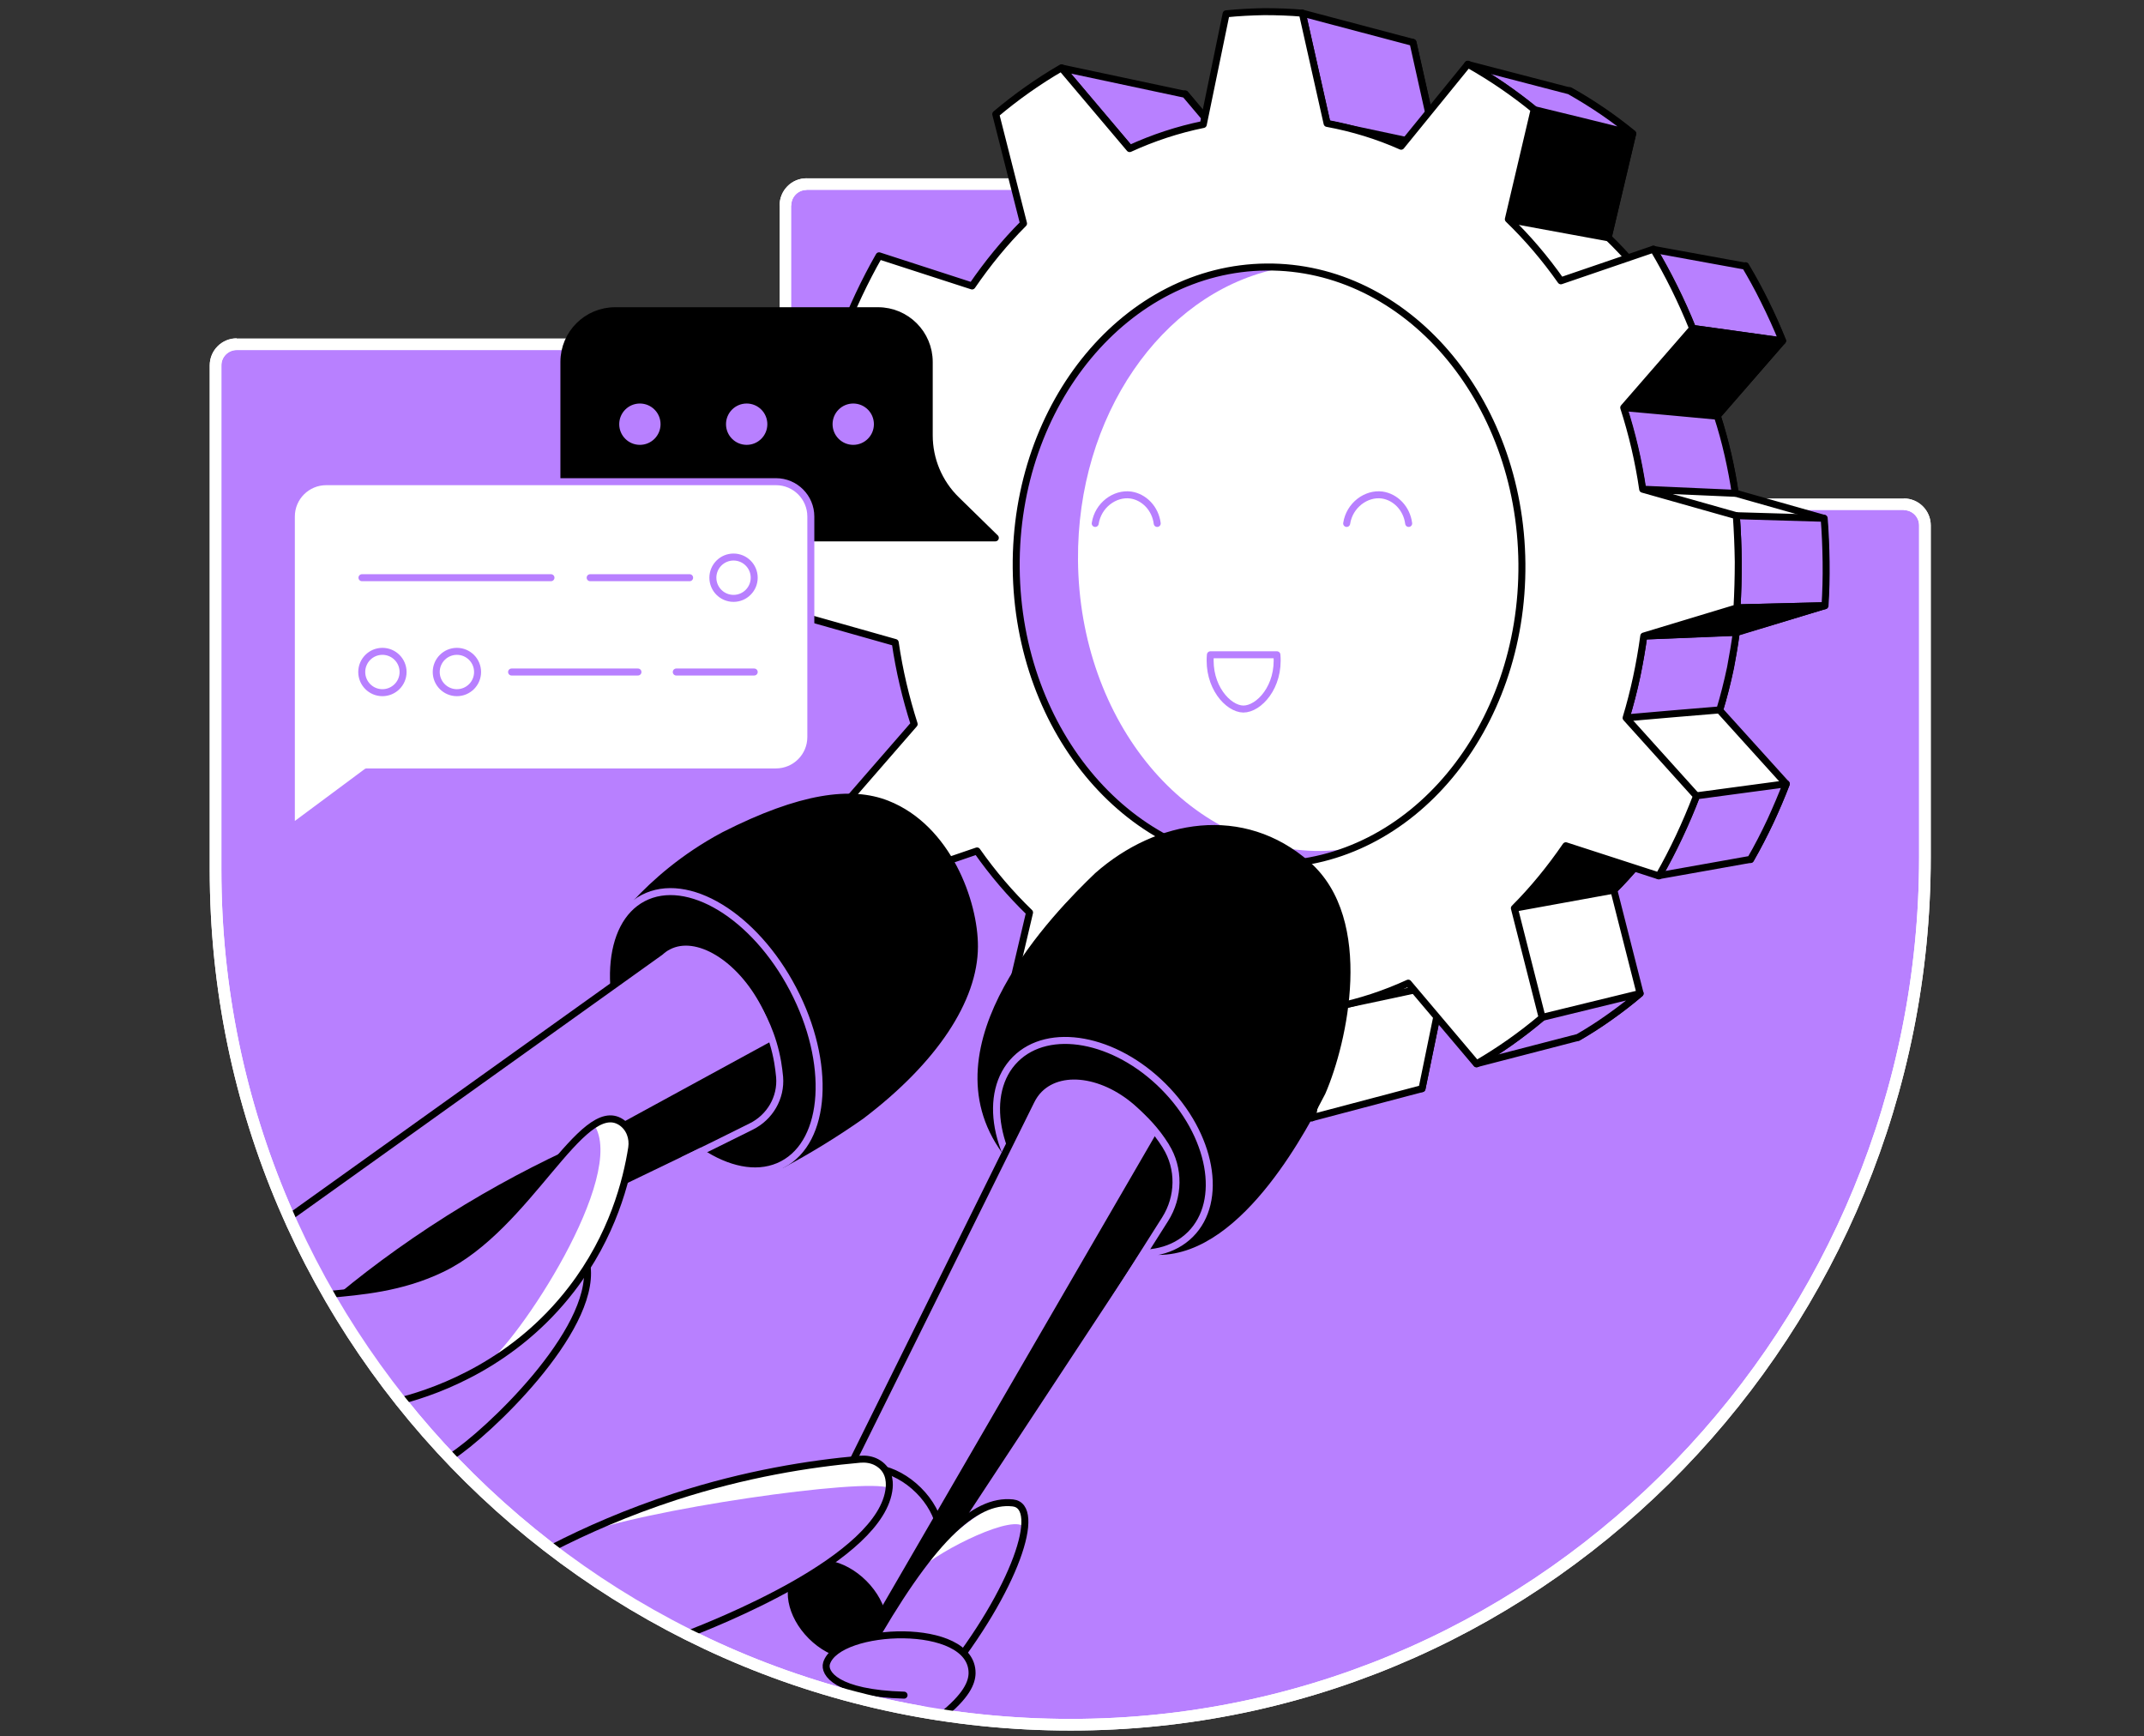 <svg width="368" height="298" viewBox="0 0 368 298" fill="none" xmlns="http://www.w3.org/2000/svg">
<rect x="0" y="0" width="368" height="298" fill="#333333" stroke="none"/>
<path d="M185.657 295.988C266.286 294.953 330.397 227.738 330.397 147.11V90.167C330.397 88.171 328.771 86.546 326.776 86.546H232.586V35.257C232.586 33.261 230.96 31.598 228.964 31.598H138.433C136.437 31.598 134.811 33.224 134.811 35.257V59.09H40.621C38.626 59.09 37 60.716 37 62.712V149.327C37 230.953 103.735 297.023 185.657 295.988Z" fill="#B880FF" stroke="white" stroke-width="2" stroke-miterlimit="10"/>
<path d="M313.178 103.95C313.325 101.474 313.399 98.961 313.362 96.449C313.325 93.936 313.215 91.423 313.03 88.947L297.806 84.624C297.141 80.042 296.069 75.608 294.739 71.358L305.972 58.462C304.161 53.954 302.018 49.631 299.616 45.603L284.577 50.776C282.027 47.118 279.145 43.755 276.041 40.762L280.254 22.915C276.854 20.143 273.233 17.668 269.464 15.561L258.6 28.901C254.757 27.201 250.729 25.945 246.554 25.169L242.526 7.284C240.494 7.099 238.424 7.025 236.355 7.025C234.286 7.025 232.216 7.173 230.184 7.358L226.489 25.354C222.35 26.203 218.359 27.534 214.516 29.27L203.431 16.116C199.699 18.296 196.114 20.808 192.752 23.654L197.26 41.428C194.193 44.495 191.385 47.894 188.909 51.589L173.796 46.675C171.468 50.776 169.398 55.1 167.662 59.645L179.117 72.319C177.823 76.569 176.863 81.04 176.271 85.622L161.121 90.204C160.973 92.68 160.899 95.192 160.936 97.705C160.973 100.218 161.084 102.73 161.269 105.206L176.493 109.53C177.158 114.112 178.23 118.546 179.56 122.795L168.327 135.691C170.137 140.199 172.281 144.523 174.682 148.551L189.722 143.377C192.271 147.036 195.154 150.398 198.258 153.391L194.045 171.239C197.445 174.01 201.066 176.486 204.835 178.592L215.699 165.253C219.542 166.953 223.57 168.209 227.745 168.985L231.736 186.906C233.768 187.091 235.838 187.165 237.907 187.165C239.976 187.165 242.045 187.017 244.078 186.833L247.773 168.837C251.912 167.987 255.902 166.657 259.745 164.92L264.697 174.602L270.831 178.038C274.563 175.858 278.147 173.345 281.51 170.5L277.002 152.763C280.069 149.696 282.877 146.296 285.353 142.601L300.466 147.516C302.794 143.414 304.863 139.091 306.6 134.546L295.145 121.871C296.438 117.622 297.399 113.151 297.99 108.569L313.178 103.95Z" fill="white" stroke="black" stroke-width="1.2" stroke-miterlimit="10" stroke-linecap="round" stroke-linejoin="round"/>
<path d="M226.747 146.038C203.911 146.26 185.251 123.904 185.029 96.116C184.844 71.359 199.366 50.666 218.655 46.268C216.881 45.973 215.034 45.825 213.186 45.862C190.35 46.084 172.059 69.991 172.281 99.257C172.502 128.523 191.2 152.098 214.036 151.876C221.205 151.802 227.893 149.401 233.731 145.225C231.477 145.705 229.112 146.001 226.747 146.038Z" fill="#B880FF"/>
<path d="M193.971 25.538L182.258 11.681L203.431 16.189L214.516 29.307L193.971 25.538Z" fill="#B880FF" stroke="black" stroke-width="1.2" stroke-miterlimit="10" stroke-linecap="round" stroke-linejoin="round"/>
<path d="M227.782 21.215L223.532 2.259L242.526 7.284L246.516 25.206L227.782 21.215Z" fill="#B880FF" stroke="black" stroke-width="1.2" stroke-miterlimit="10" stroke-linecap="round" stroke-linejoin="round"/>
<path d="M258.895 37.658L263.329 18.813L280.216 22.952L276.004 40.799L258.895 37.658Z" fill="black" stroke="black" stroke-width="1.2" stroke-miterlimit="10" stroke-linecap="round" stroke-linejoin="round"/>
<path d="M263.33 18.813C261.741 17.52 259.967 16.189 258.009 14.822C255.902 13.381 253.833 12.125 251.912 11.053C257.75 12.568 263.588 14.083 269.39 15.598C271.2 16.633 273.159 17.815 275.154 19.183C277.002 20.439 278.665 21.732 280.18 22.952C274.6 21.547 268.946 20.18 263.33 18.813Z" fill="#B880FF" stroke="black" stroke-width="1.2" stroke-miterlimit="10" stroke-linecap="round" stroke-linejoin="round"/>
<path d="M290.489 56.356C289.565 54.028 288.457 51.589 287.163 49.039C286.055 46.785 284.909 44.716 283.764 42.795C289.048 43.755 294.295 44.716 299.579 45.677C300.651 47.487 301.722 49.409 302.757 51.515C303.977 53.954 305.048 56.319 305.935 58.536C300.799 57.797 295.625 57.058 290.489 56.356Z" fill="#B880FF" stroke="black" stroke-width="1.2" stroke-miterlimit="10" stroke-linecap="round" stroke-linejoin="round"/>
<path d="M290.489 56.356L278.628 69.954L294.739 71.395L305.935 58.499L290.489 56.356Z" fill="black" stroke="black" stroke-width="1.2" stroke-miterlimit="10" stroke-linecap="round" stroke-linejoin="round"/>
<path d="M279.108 123.202C279.773 120.948 280.438 118.509 280.992 115.848C281.473 113.484 281.842 111.266 282.138 109.16C287.422 108.938 292.743 108.754 298.027 108.532C297.769 110.453 297.436 112.449 297.03 114.592C296.475 117.216 295.847 119.654 295.182 121.835C289.824 122.278 284.466 122.721 279.108 123.202Z" fill="#B880FF" stroke="black" stroke-width="1.2" stroke-miterlimit="10" stroke-linecap="round" stroke-linejoin="round"/>
<path d="M298.138 104.319C298.286 101.844 298.36 99.22 298.36 96.412C298.323 93.603 298.212 90.98 298.027 88.504C303.053 88.652 308.078 88.8 313.104 88.948C313.288 91.275 313.399 93.788 313.436 96.449C313.473 99.109 313.399 101.585 313.251 103.95C308.152 104.061 303.127 104.209 298.138 104.319Z" fill="#B880FF" stroke="black" stroke-width="1.2" stroke-miterlimit="10" stroke-linecap="round" stroke-linejoin="round"/>
<path d="M278.628 69.954C279.293 71.986 279.884 74.167 280.475 76.531C281.103 79.155 281.547 81.631 281.916 83.959C287.237 84.18 292.522 84.439 297.843 84.661C297.547 82.629 297.14 80.448 296.623 78.157C296.069 75.719 295.441 73.465 294.776 71.432C289.381 70.915 283.986 70.434 278.628 69.954Z" fill="#B880FF" stroke="black" stroke-width="1.2" stroke-miterlimit="10" stroke-linecap="round" stroke-linejoin="round"/>
<path d="M298.138 104.319L282.138 109.16L298.027 108.495L313.177 103.95L298.138 104.319Z" fill="black" stroke="black" stroke-width="1.2" stroke-miterlimit="10" stroke-linecap="round" stroke-linejoin="round"/>
<path d="M291.191 136.578L306.6 134.509C305.824 136.504 304.937 138.611 303.94 140.791C302.794 143.23 301.649 145.447 300.466 147.479C295.219 148.403 289.972 149.364 284.688 150.287C285.944 148.107 287.164 145.705 288.383 143.119C289.455 140.865 290.378 138.685 291.191 136.578Z" fill="#B880FF" stroke="black" stroke-width="1.2" stroke-miterlimit="10" stroke-linecap="round" stroke-linejoin="round"/>
<path d="M264.697 174.602L281.51 170.5C279.921 171.867 278.11 173.271 276.115 174.676C274.304 175.969 272.53 177.077 270.868 178.038C265.066 179.553 259.265 181.031 253.463 182.546C255.274 181.512 257.159 180.292 259.117 178.925C261.149 177.484 263.034 176.006 264.697 174.602Z" fill="#B880FF" stroke="black" stroke-width="1.2" stroke-miterlimit="10" stroke-linecap="round" stroke-linejoin="round"/>
<path d="M285.353 142.601C284.133 144.412 282.692 146.37 281.029 148.366C279.662 149.992 278.295 151.47 277.002 152.763C271.311 153.798 265.62 154.832 259.93 155.867C261.408 154.389 262.96 152.689 264.549 150.768C266.175 148.809 267.579 146.888 268.761 145.114C274.267 144.264 279.81 143.451 285.353 142.601Z" fill="black" stroke="black" stroke-width="1.2" stroke-miterlimit="10" stroke-linecap="round" stroke-linejoin="round"/>
<path d="M247.773 168.837L244.078 186.833L225.195 191.821L229.075 172.828L247.773 168.837Z" fill="white" stroke="black" stroke-width="1.2" stroke-miterlimit="10" stroke-linecap="round" stroke-linejoin="round"/>
<path d="M198.258 153.428L183.736 183.174L204.835 178.629L215.699 165.29L198.258 153.428Z" fill="white" stroke="black" stroke-width="1.2" stroke-miterlimit="10" stroke-linecap="round" stroke-linejoin="round"/>
<path d="M298.138 104.319C298.286 101.696 298.36 99.072 298.36 96.412C298.323 93.751 298.212 91.128 298.027 88.504L281.953 83.959C281.251 79.118 280.143 74.462 278.701 69.954L290.526 56.356C288.605 51.589 286.351 47.044 283.801 42.758L267.912 48.19C265.214 44.347 262.184 40.799 258.895 37.621L263.33 18.776C259.745 15.857 255.902 13.233 251.948 11.016L240.493 25.095C236.429 23.284 232.179 21.991 227.782 21.178L223.533 2.259C221.389 2.074 219.209 2 216.992 2C214.812 2.037 212.632 2.148 210.452 2.37L206.535 21.363C202.174 22.25 197.925 23.654 193.897 25.501L182.184 11.644C178.23 13.935 174.461 16.596 170.913 19.589L175.68 38.361C172.465 41.575 169.509 45.197 166.849 49.077L150.885 43.903C148.41 48.227 146.266 52.809 144.419 57.612L156.502 71.026C155.135 75.534 154.137 80.227 153.472 85.067L137.472 89.908C137.324 92.532 137.25 95.155 137.25 97.816C137.25 100.476 137.398 103.1 137.583 105.724L153.657 110.269C154.359 115.109 155.467 119.765 156.909 124.273L145.084 137.872C147.006 142.638 149.26 147.183 151.809 151.47L167.698 146.038C170.396 149.881 173.426 153.428 176.715 156.606L172.28 175.451C175.865 178.371 179.708 180.994 183.662 183.211L195.117 169.133C199.181 170.943 203.431 172.237 207.828 173.05L212.078 191.969C214.221 192.154 216.401 192.228 218.618 192.228C220.835 192.228 222.978 192.08 225.158 191.858L229.075 172.865C233.436 171.978 237.685 170.574 241.713 168.726L253.427 182.583C257.38 180.292 261.149 177.632 264.697 174.639L259.93 155.867C263.145 152.652 266.101 149.031 268.761 145.151L284.725 150.324C287.2 146.001 289.344 141.419 291.191 136.615L279.108 123.202C280.475 118.694 281.473 114.001 282.138 109.16L298.138 104.319ZM218.285 148.366C194.304 148.588 174.682 125.788 174.424 97.483C174.165 69.178 193.417 46.047 217.362 45.825C241.343 45.603 260.965 68.402 261.223 96.707C261.482 125.049 242.267 148.181 218.285 148.366Z" fill="white" stroke="black" stroke-width="1.2" stroke-miterlimit="10" stroke-linecap="round" stroke-linejoin="round"/>
<path d="M170.839 92.31H105.583C100.705 92.31 96.788 88.356 96.788 83.516V62.12C96.788 57.243 100.742 53.326 105.583 53.326H150.701C155.578 53.326 159.495 57.28 159.495 62.12V74.721C159.495 78.86 161.158 82.85 164.151 85.769L170.839 92.31Z" fill="black" stroke="black" stroke-width="1.2" stroke-miterlimit="10" stroke-linecap="round" stroke-linejoin="round"/>
<path d="M109.832 76.347C111.791 76.347 113.379 74.759 113.379 72.8C113.379 70.84 111.791 69.252 109.832 69.252C107.873 69.252 106.285 70.84 106.285 72.8C106.285 74.759 107.873 76.347 109.832 76.347Z" fill="#B880FF"/>
<path d="M128.16 76.347C130.119 76.347 131.708 74.759 131.708 72.8C131.708 70.84 130.119 69.252 128.16 69.252C126.201 69.252 124.613 70.84 124.613 72.8C124.613 74.759 126.201 76.347 128.16 76.347Z" fill="#B880FF"/>
<path d="M146.451 76.347C148.41 76.347 149.999 74.759 149.999 72.8C149.999 70.84 148.41 69.252 146.451 69.252C144.492 69.252 142.904 70.84 142.904 72.8C142.904 74.759 144.492 76.347 146.451 76.347Z" fill="#B880FF"/>
<path d="M187.985 89.834C188.465 86.694 191.348 84.587 194.082 84.957C196.373 85.289 198.295 87.248 198.627 89.834" stroke="#B880FF" stroke-width="1.2" stroke-miterlimit="10" stroke-linecap="round" stroke-linejoin="round"/>
<path d="M231.145 89.834C231.625 86.694 234.507 84.587 237.242 84.957C239.533 85.289 241.454 87.248 241.787 89.834" stroke="#B880FF" stroke-width="1.2" stroke-miterlimit="10" stroke-linecap="round" stroke-linejoin="round"/>
<path d="M207.754 112.375C207.274 117.807 210.784 121.65 213.408 121.687C216.068 121.687 219.653 117.881 219.172 112.375C215.366 112.375 211.56 112.375 207.754 112.375Z" stroke="#B880FF" stroke-width="1.2" stroke-miterlimit="10" stroke-linecap="round" stroke-linejoin="round"/>
<path d="M133.185 132.477H62.94L50.007 142.084V88.652C50.007 85.326 52.705 82.666 55.993 82.666H133.185C136.511 82.666 139.172 85.363 139.172 88.652V126.491C139.172 129.816 136.474 132.477 133.185 132.477Z" fill="white" stroke="#B880FF" stroke-width="1.2" stroke-miterlimit="10" stroke-linecap="round" stroke-linejoin="round"/>
<path d="M101.296 99.146H118.368" stroke="#B880FF" stroke-width="1.2" stroke-miterlimit="10" stroke-linecap="round" stroke-linejoin="round"/>
<path d="M62.127 99.146H94.571" stroke="#B880FF" stroke-width="1.2" stroke-miterlimit="10" stroke-linecap="round" stroke-linejoin="round"/>
<path d="M116.077 115.331H129.453" stroke="#B880FF" stroke-width="1.2" stroke-miterlimit="10" stroke-linecap="round" stroke-linejoin="round"/>
<path d="M87.809 115.331H109.499" stroke="#B880FF" stroke-width="1.2" stroke-miterlimit="10" stroke-linecap="round" stroke-linejoin="round"/>
<path d="M65.638 118.878C67.597 118.878 69.185 117.29 69.185 115.331C69.185 113.372 67.597 111.783 65.638 111.783C63.678 111.783 62.09 113.372 62.09 115.331C62.09 117.29 63.678 118.878 65.638 118.878Z" stroke="#B880FF" stroke-width="1.2" stroke-miterlimit="10" stroke-linecap="round" stroke-linejoin="round"/>
<path d="M78.423 118.878C80.382 118.878 81.971 117.29 81.971 115.331C81.971 113.372 80.382 111.783 78.423 111.783C76.464 111.783 74.876 113.372 74.876 115.331C74.876 117.29 76.464 118.878 78.423 118.878Z" stroke="#B880FF" stroke-width="1.2" stroke-miterlimit="10" stroke-linecap="round" stroke-linejoin="round"/>
<path d="M125.906 102.693C127.865 102.693 129.453 101.105 129.453 99.146C129.453 97.187 127.865 95.599 125.906 95.599C123.947 95.599 122.359 97.187 122.359 99.146C122.359 101.105 123.947 102.693 125.906 102.693Z" stroke="#B880FF" stroke-width="1.2" stroke-miterlimit="10" stroke-linecap="round" stroke-linejoin="round"/>
<path d="M152.252 137.982C146.155 135.58 137.509 136.652 124.317 143.34C117.222 147.109 112.308 151.617 109.278 154.832C108.797 156.163 108.28 157.493 107.8 158.823L134.331 199.803C138.543 197.548 143.088 194.814 147.781 191.525C160.419 181.955 167.218 171.498 167.255 162.481C167.292 154.832 162.673 142.084 152.252 137.982Z" fill="black" stroke="black" stroke-width="1.2" stroke-miterlimit="10" stroke-linecap="round" stroke-linejoin="round"/>
<path d="M134.312 199.833C141.924 195.848 142.737 182.387 136.129 169.767C129.521 157.148 117.993 150.149 110.382 154.135C102.771 158.12 101.957 171.581 108.565 184.201C115.174 196.82 126.701 203.819 134.312 199.833Z" fill="black" stroke="#B880FF" stroke-width="1.2" stroke-miterlimit="10"/>
<path d="M131.19 172.384C126.977 164.329 119.587 159.858 114.709 162.407C114.192 162.666 113.749 162.999 113.342 163.368L49.748 208.855L58.819 225.927L130.007 191.599C134.885 189.05 135.402 180.44 131.19 172.384Z" fill="#B880FF"/>
<path d="M49.933 208.722L113.342 163.368C113.749 162.999 114.192 162.666 114.709 162.407C119.587 159.858 126.977 164.329 131.19 172.384C135.402 180.44 134.885 189.05 130.008 191.599L58.986 225.847" stroke="black" stroke-width="1.2" stroke-miterlimit="10" stroke-linecap="round" stroke-linejoin="round"/>
<path d="M58.986 225.847L130.007 191.599C133.703 189.641 134.885 184.209 133.407 178.149L101.961 195.295C95.236 198.214 87.735 201.946 79.827 206.713C71.402 211.812 64.196 217.059 58.247 221.974C58.071 222.797 57.905 223.62 57.738 224.449C57.738 224.449 57.738 224.449 58.986 225.847Z" fill="black"/>
<path d="M117.185 199.138C121.102 197.216 125.019 195.295 128.936 193.336C132.151 191.747 134.109 188.385 133.814 184.837C133.74 184.024 133.629 183.174 133.481 182.288C132.668 177.595 130.82 174.084 129.49 171.978" stroke="#B880FF" stroke-width="1.2" stroke-miterlimit="10"/>
<path d="M226.932 187.461C230.664 178.851 235.357 157.973 224.382 148.366C213.333 138.684 198.701 141.197 188.391 150.287C181.37 157.013 159.31 179.368 172.502 197.512C182.072 203.978 189.278 208.302 198.848 214.768C213.186 214.768 224.382 192.338 226.932 187.461Z" fill="black" stroke="black" stroke-width="1.2" stroke-miterlimit="10" stroke-linecap="round" stroke-linejoin="round"/>
<path d="M204.329 211.841C210.058 206.112 207.976 194.742 199.678 186.444C191.381 178.147 180.01 176.065 174.281 181.793C168.553 187.522 170.635 198.893 178.932 207.19C187.23 215.488 198.6 217.57 204.329 211.841Z" fill="black" stroke="#B880FF" stroke-width="1.2" stroke-miterlimit="10"/>
<path d="M196.188 190.195C190.386 184.394 182.405 182.916 178.377 186.944C177.786 187.535 177.342 188.2 176.973 188.939L136.511 270.639L150.811 282.094L200.511 206.639C203.135 202.352 201.435 195.405 196.188 190.195Z" fill="#B880FF"/>
<path d="M150.291 282.786C152.787 280.29 151.886 275.341 148.279 271.734C144.671 268.126 139.723 267.225 137.226 269.722C134.73 272.218 135.631 277.167 139.238 280.774C142.846 284.382 147.794 285.283 150.291 282.786Z" fill="black" stroke="black" stroke-width="1.2" stroke-miterlimit="10" stroke-linecap="round" stroke-linejoin="round"/>
<path d="M198.996 193.632L148.668 280.395L150.811 282.131L200.511 206.639C202.581 203.239 201.952 198.177 198.996 193.632Z" fill="black"/>
<path d="M145.231 253.494C148.04 250.685 153.583 251.72 157.647 255.748C161.712 259.775 162.71 265.355 159.901 268.163" stroke="black" stroke-width="1.2" stroke-miterlimit="10" stroke-linecap="round" stroke-linejoin="round"/>
<path d="M196.188 190.195C190.386 184.394 182.405 182.916 178.377 186.944C177.786 187.535 177.342 188.2 176.973 188.939L136.511 270.639L150.811 282.094L200.511 206.639C203.135 202.352 201.435 195.405 196.188 190.195Z" stroke="black" stroke-width="1.2" stroke-miterlimit="10" stroke-linecap="round" stroke-linejoin="round"/>
<path d="M148.668 283.831C159.643 264.32 167.218 257.226 173.832 257.928C179.005 258.482 174.349 272.745 161.971 288.154" fill="#B880FF"/>
<path d="M173.832 257.928C169.878 257.484 162.931 263.249 157.758 269.42C161.49 265.909 174.386 259.554 175.864 262.214C176.16 259.665 175.495 258.076 173.832 257.928Z" fill="white"/>
<path d="M94.829 265.616C100.753 262.575 107.804 259.49 115.892 256.856C127.975 252.939 138.913 251.203 147.67 250.427C148.631 250.353 149.592 250.501 150.442 250.944C152.585 252.089 152.4 254.122 152.622 255.341C154.396 265.946 122.063 278.879 117.739 280.579" fill="#B880FF"/>
<path d="M150.442 250.981C149.592 250.537 148.631 250.39 147.67 250.463C138.876 251.202 127.975 252.939 115.892 256.893C111.716 258.26 102.774 261.992 99.19 263.507C109.832 259.11 148.705 253.53 152.659 255.378C153.767 255.895 152.585 252.126 150.442 250.981Z" fill="white"/>
<path d="M117.739 280.579C122.063 278.879 151.476 267.535 152.622 255.341C152.733 254.122 152.585 252.089 150.442 250.944C149.592 250.501 148.631 250.353 147.67 250.427C138.913 251.203 127.975 252.939 115.892 256.856C107.719 259.517 100.606 262.639 94.644 265.711" stroke="black" stroke-width="1.2" stroke-miterlimit="10" stroke-linecap="round" stroke-linejoin="round"/>
<path d="M148.668 283.831C159.643 264.32 167.218 257.226 173.832 257.928C179.005 258.482 174.349 272.745 161.971 288.154" stroke="black" stroke-width="1.2" stroke-miterlimit="10"/>
<path d="M155.172 290.923C143.532 290.591 141.352 287.156 141.869 285.457C143.79 279.175 166.922 278.14 166.848 287.157C166.821 288.798 165.882 291.088 161.527 294.55" fill="#B880FF"/>
<path d="M155.172 290.923C143.532 290.591 141.352 287.156 141.869 285.457C143.79 279.175 166.922 278.14 166.848 287.157C166.821 288.798 165.882 291.088 161.527 294.55" stroke="black" stroke-width="1.2" stroke-miterlimit="10" stroke-linecap="round" stroke-linejoin="round"/>
<path d="M189.906 187.313C192.308 188.569 196.742 191.341 200.068 196.625C200.068 196.662 200.105 196.699 200.105 196.699C202.507 200.542 202.396 205.419 199.994 209.225L189.574 225.669" stroke="#B880FF" stroke-width="1.2" stroke-miterlimit="10"/>
<path d="M56.326 222.158C61.831 221.641 68.852 221.124 75.873 217.724C90.691 210.593 99.892 188.163 106.617 192.597C108.058 193.558 108.686 195.295 108.428 196.994C107.541 202.611 105.176 212.071 98.081 221.272C88.406 233.834 75.617 238.584 68.986 240.339" fill="#B880FF"/>
<path d="M77.5 249.943C83.599 246.014 102.081 228.55 100.779 217.392" stroke="black" stroke-width="1.2" stroke-miterlimit="10" stroke-linecap="round" stroke-linejoin="round"/>
<path d="M106.58 192.597C105.176 191.673 103.624 191.932 101.961 193.004C107.799 201.798 88.806 230.51 83.116 234.39C88.141 231.433 93.462 227.221 98.044 221.235C105.139 212.034 107.504 202.574 108.391 196.957C108.649 195.295 108.021 193.558 106.58 192.597Z" fill="white"/>
<path d="M56.326 222.158C61.831 221.641 68.852 221.124 75.873 217.724C90.691 210.593 99.892 188.163 106.617 192.597C108.058 193.558 108.686 195.295 108.428 196.994C107.541 202.611 105.176 212.071 98.081 221.272C88.395 233.848 75.588 238.594 68.963 240.345" stroke="black" stroke-width="1.2" stroke-miterlimit="10" stroke-linecap="round" stroke-linejoin="round"/>
<path d="M40.621 59.053C38.626 59.053 37 60.679 37 62.675V149.29C37 230.953 103.735 297.023 185.657 295.988" stroke="white" stroke-width="2" stroke-miterlimit="10"/>
<path d="M138.433 31.598C136.437 31.598 134.811 33.224 134.811 35.257" stroke="white" stroke-width="2" stroke-miterlimit="10"/>
<path d="M185.657 295.988C266.285 294.953 330.397 227.738 330.397 147.11V90.167C330.397 88.171 328.771 86.546 326.775 86.546" stroke="white" stroke-width="2" stroke-miterlimit="10"/>
</svg>
